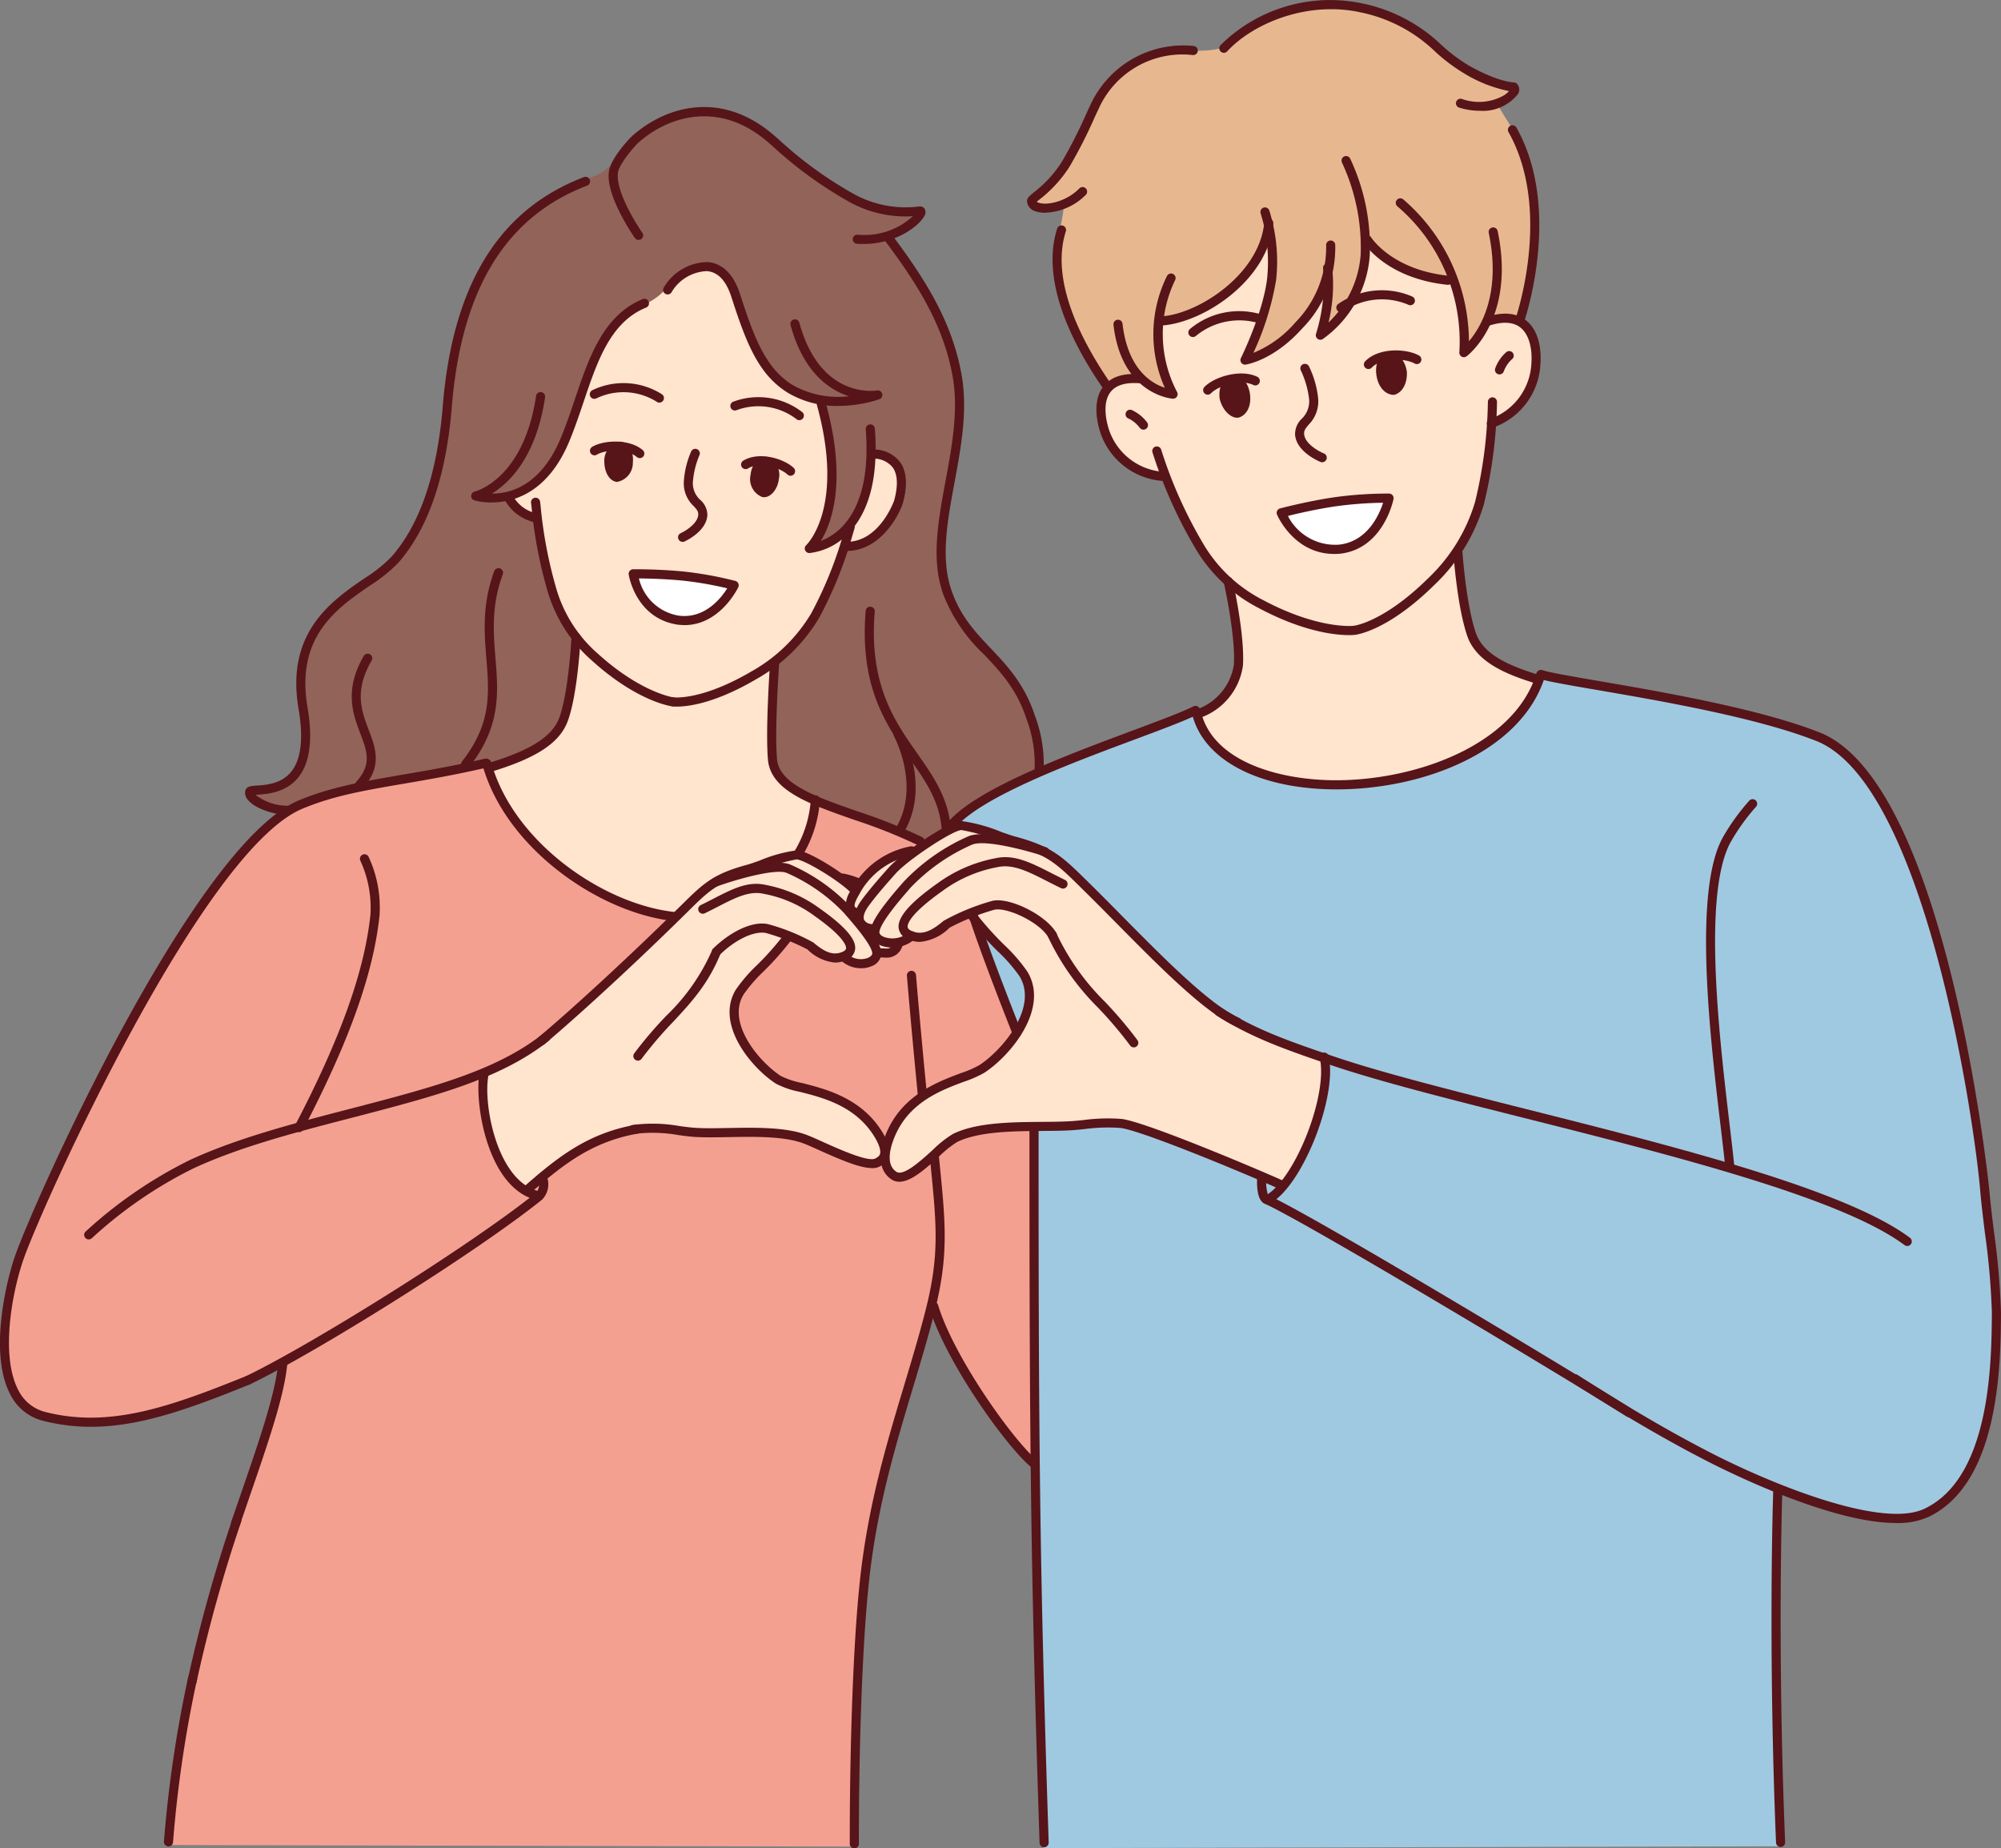 <svg id="グループ_4842" data-name="グループ 4842" xmlns="http://www.w3.org/2000/svg" xmlns:xlink="http://www.w3.org/1999/xlink" width="249.037" height="230.06" viewBox="0 0 249.037 230.06">
  <rect x="0" y="0" width="249.037" height="230.06" fill="#808080" stroke="none"/>
  <defs>
    <clipPath id="clip-path">
      <rect id="長方形_1210" data-name="長方形 1210" width="249.037" height="230.06" fill="none"/>
    </clipPath>
    <clipPath id="clip-path-3">
      <rect id="長方形_1207" data-name="長方形 1207" width="16.049" height="18.895" fill="none"/>
    </clipPath>
    <clipPath id="clip-path-4">
      <rect id="長方形_1208" data-name="長方形 1208" width="14.878" height="24.609" fill="none"/>
    </clipPath>
  </defs>
  <g id="グループ_4841" data-name="グループ 4841" clip-path="url(#clip-path)">
    <g id="グループ_4840" data-name="グループ 4840" transform="translate(0 0)">
      <g id="グループ_4839" data-name="グループ 4839" clip-path="url(#clip-path)">
        <path id="パス_10862" data-name="パス 10862" d="M213.84,182.584a4.382,4.382,0,0,0-2.9-1.67c-.185-.051-3.292-1.457-3.292-1.825,0-1.1,3.267-.843,4.148-1.5,1.8-1.351,2.335-1.7,2.615-3.995.713-5.849-2.045-10.556,1.522-15.55,3.851-5.391,10.524-6.613,13.125-13.838a49.458,49.458,0,0,0,3.314-13.035c.506-3.491.679-10.151,2.708-14.608a28.53,28.53,0,0,1,11.137-12.865c3.82-2.266,4.72-1.117,7.546-4.285s4.309-4.517,6.769-5.217a12.789,12.789,0,0,1,11.136,2.449,58.5,58.5,0,0,0,12.447,8.51c1.069.534,6.881,1.3,6.881,1.3l-3.521,2.823,2.441,4.034s2.011,3.593,3.043,5.1c2.975,4.348,3.326,10.539,2.819,13.71-.637,3.991-2.716,14.528-1.654,20.611.683,3.918,3.218,5.937,4.364,7.312s5.628,6.032,6.363,8.969c.673,2.692,1.312,5.943.8,8.243-1.229,5.575-6.032,9.342-10.477,13.432-1.238,1.139-4.839,3.006-5.56,4.448Z" transform="translate(-176.757 -79.841)" fill="#926359"/>
        <path id="パス_10863" data-name="パス 10863" d="M23.966,773.3A64.41,64.41,0,0,1,26.19,756.06c1.941-8.1,2.993-14.96,5.885-22.766,1.53-4.13,4.739-11.93,5.762-17.344.81-4.289.288-2.643-1.021-1.869-5.706,3.372-18.234,6.912-23.562,6.564-3.455-.225-7.483.583-9.074-5.327a45.348,45.348,0,0,1-.692-7.254c.591-6.2,3.039-11.84,5.764-17.4,5.277-10.776,8.4-18.349,14.657-27.969,1.831-2.817,6.18-8.4,7.875-11.258,1.872-3.158,4.167-4.75,6.97-6.827,3.074-2.276,12.214-3.961,16.377-4.339a71.606,71.606,0,0,0,8.38-1.6,41.706,41.706,0,0,0,7.462,11.345A27.483,27.483,0,0,0,83,656.9c5.667,1.491,13.046-1.042,17.278-4.709,3.31-2.868,4.311-8.911,4.311-8.911s13.448,4.762,15.5,7.494c3.282,4.376,4.888,10.237,6.967,15.227a50.84,50.84,0,0,1,4.186,18.891c.306,6.726-.164,15.116.1,21.222.217,4.975.652,18.984.406,19.6-.4.992-3.253-3.13-3.858-4.011-2.324-3.379-5.737-8.428-5.737-8.428s-2.825-7.107-2.894-6.955c-2,4.392-5.435,16.556-6.561,21.222a106.974,106.974,0,0,0-3.012,19.78c-.217,3.865.2,7.569-.606,12.226-.5,2.883.237,13.946.237,13.946Z" transform="translate(-2.961 -543.661)" fill="#f4a091"/>
        <path id="パス_10864" data-name="パス 10864" d="M808.019,711.564c-.939-2.817-.221-6.117-.221-9.086,0-5.81-.312-12.292-.483-18.1-.417-14.18-.309-24.568-.472-39.916-.079-7.42,1.246-17.388-.577-24.677-1.393-5.575.111-3.33-1.655-8.849-1.13-3.531-4.7-11.8-5.4-15.56-.384-2.047-3.341-8.955-2.411-11.126,1.11-2.59,5.1-3.388,7.185-4.59,5.614-3.228,22.53-9.133,22.53-9.133a18.025,18.025,0,0,0,7.557,7.037c3.37,1.605,9.206,2.668,12.86,1.948,9.163-1.808,10.628-1.4,15.552-4.737,7.44-5.038,6.024-8.725,7.764-9.053,1.059-.2,2.173.453,3.7.777,3.544.749,8.132,1.891,10.91,2.049a48.505,48.505,0,0,1,17,3.888c2.673,1.051,6.6,2.727,9.144,6.792a84.83,84.83,0,0,1,5.819,12.648,143.492,143.492,0,0,1,8.38,38.539c.576,6.342,2.658,18.694.506,27.606a29.4,29.4,0,0,1-4.583,9.66c-4.6,7.117-22.05-.556-22.05-.556s-.317,12.607-.265,25.118c.021,5.119,1.215,15.252.866,19.09Z" transform="translate(-678.118 -481.539)" fill="#9fc9e1"/>
        <path id="パス_10865" data-name="パス 10865" d="M875.609,52.824c-1.848,0-4.279-2.73-4.983-4.139-2.251-4.5-5.07-9.827-4.2-15.457.3-1.977.99-4.161.526-4.345-1.094-.433-2.577,1.782-3.73-.524-.512-1.024,2.363-2.184,2.363-2.184a34.2,34.2,0,0,0,3.8-6.691,18.683,18.683,0,0,1,6.264-8.117c5.127-3.618,6.158-.72,11.568-2.144,2.1-.552,1.322-2.063,6.553-4.357,3.167-1.39,9.321-1.174,13.4.168,1.328.437,5.613,4.182,9.272,6.457,3.186,1.98,6.637,2.007,6.5,3.366-.215,2.155-1.82,1.5-1.82,1.5s1.635,2.761,2.153,3.394c1.723,2.107,2.208,6.447,2.39,9.18.3,4.452-.759,10.005-1.915,15.087-.709,3.117-.984,6.019-2.4,8.49-1.768,3.1-3.989,5.942-5.719,9.055Z" transform="translate(-734.757 -3.338)" fill="#e7b890"/>
        <path id="パス_10866" data-name="パス 10866" d="M407.891,286.918c-.658-1.316,4.852-.888,7.69-4.457s2.661-5.713,3.158-9.687a8.508,8.508,0,0,0-1.976-6.7c-2.057-2.742-2.618-10.488-2.618-10.488l-3.421-2.609s4.248-2.481,5.317-4.771c1.495-3.2,3.209-9.356,5.068-12.544,1.356-2.326,1.1-3.032,2.388-4.352a16.411,16.411,0,0,1,3.325-2.5c2.87-1.423,2.36-1.677,3.721-2.507,1.422-.867,2.918-2.164,4.75-2.368,1.912-.213,2.488,1.4,3.321,2.842,2.037,3.525,1.873,6.534,3.531,9.139,1.973,3.1,7.173,4.727,7.173,4.727a9.192,9.192,0,0,1,.862,3.329c.176,3.69.692,6.531.245,10.111-.055.44-2.205,4.657-2.187,4.676.9.9,4.46-1.966,4.9-2.371,1.5-1.376,2.651-9.444,2.651-9.444s2.272.459,2.807,1.315c1.971,3.153.13,6.405-2.038,8.573-1.875,1.876-4.094,1.709-4.244,2.084-.949,2.356-2.754,6.158-3.859,8.368-1.04,2.079-4.845,5.987-4.845,5.987s-.8,10.765.237,13.183c2.054,4.793,6.176.693,3.777,8.29a14.184,14.184,0,0,1-2.2,3.815c-6.032,7.037-12.17,6.8-20.086,4.534-4.644-1.327-13.66-7.325-15.847-12.793Z" transform="translate(-347.169 -190.608)" fill="#ffe4ce"/>
        <path id="パス_10867" data-name="パス 10867" d="M931.406,247.132c3.16-1.727,3.512-2.363,4.405-3.926,2-3.492,1.185-9.4-.465-12.969-.416-.9-1.894-2.068-2.414-2.885-1.481-2.327-5.068-9.791-5.068-9.791s-3.255-.929-4.606-1.529c-2.717-1.208-4.125-5.062-3.594-7.9,1.154-6.154,9.046-.936,9.046-.936l-1.749-5.141-.012-3.951s4.19-.815,5.823-1.877c2.744-1.783,5.186-3.625,6.546-6.451a20.459,20.459,0,0,0,1.327-3.971c.194-.776.493,1.9.454,2.7a51.1,51.1,0,0,1-.209,5.3c-.382,2.678-.475,3.9-1.876,6.124a5.889,5.889,0,0,1-.708,1.581c-.152.173-.705,1.2-.478,1.235,2.613.415,7.159-4.651,8.231-6.308.547-.844.887-1.354,1.375-2.233.06-.107.712-1.531.759-1.391.269.808-1.348,6.508-.963,6.7,1.584.792,4.524-5.6,4.725-6.333.092-.338.794-4.991.8-4.989,1.623.2,2.29,2.024,3.756,2.948,1.489.939,3.777.983,5.538,1.3,1.211.22,1.682.546,1.49.546a34.264,34.264,0,0,1,1.28,4.9c.226,1.934-.491,3.741.228,4.1.3.152,1.384-1.545,1.572-1.827,1.632-2.448,1.831-3.66,4.675-2.321a7.671,7.671,0,0,1,2.156,2.1c.364.641.2,2.608.365,3.328,1.124,5.062-5.4,7.553-5.4,7.553a87.069,87.069,0,0,1-1.2,8.811c-.7,3.188-2.3,4.295-3.058,7.338-.539,2.16.608,7.494,2.262,10.758a7.975,7.975,0,0,0,2.03,2.421,41.788,41.788,0,0,0,5.807,2.738,17.784,17.784,0,0,1-2.85,4.734,21.637,21.637,0,0,1-8.1,5.286c-8.406,2.6-20.882,5.173-28.589-1.249Z" transform="translate(-782.766 -158.051)" fill="#ffe4ce"/>
        <path id="パス_10868" data-name="パス 10868" d="M407.848,736.132c-1.461-.471-3.2-2.79-4.116-5.795a37.426,37.426,0,0,1-1.286-8.323,86.049,86.049,0,0,0,8.711-4.951,73.773,73.773,0,0,0,11.134-10.483,67.43,67.43,0,0,1,6.339-6.266c3.051-2.441,9.629-6.24,13.547-5.18a13.385,13.385,0,0,1,4.734,2.632c.681.5,1.957.272,2.945.121,1.574-.241.83-1.732,2.356-2.514,1.873-.96,1.983-.54,3.967-.7,1.26-.1,4.484-3.086,5.6-3.342,1.54-.352,3.627,1.266,5.44,1.405,5.611.432,9.894,5,14.035,9.452a123.917,123.917,0,0,0,10.551,10.33,24.87,24.87,0,0,0,6.987,4c1.742.656,8.467,3.843,8.467,3.843a9.249,9.249,0,0,1,.037,4.911c-.448,1.764-4.785,10.519-4.785,10.519s-10-4.537-15.432-5.838c-.914-.219-2.853-1.658-5.158-1.788-2.663-.151-5.719,1-6.719.577-4.321-1.82-1.653-5.892-2.723-9.664-1.031-3.635-2.073-9.688-4.8-12.356-1.083-1.062-2.749-3.074-4.039-4.258-.9-.827-2.01,1.191-3,.957-.485-.114-2.849,1.592-4.808,1.739-1.281.1-1.677,1.3-2.25,2.005-.889,1.1-.751-.905-1.346-.09a3.447,3.447,0,0,1-2.568,1.349c-2.925.171.543-1.542-3.695-.833-2.053.343-4.27-4.211-5.615-2.282-1.137,1.631-5.712,6.076-6.086,8.005a6.658,6.658,0,0,0,1.811,6.484Z" transform="translate(-342.58 -588.451)" fill="#ffe4ce"/>
        <path id="パス_10869" data-name="パス 10869" d="M528.372,834.508c-.866-.814-3.387,1.255-4.224,1.706a58.884,58.884,0,0,0-9.327,5.7c-.686.544-2.946,1.644-2.15,2.963.652,1.081,2.687.084,3.751.023a71.906,71.906,0,0,1,9.9.426c1.3.136,5.65.115,6.926.221,3.32.275,4.453,1.437,7.616,2.456a18.84,18.84,0,0,0,3.374,1.111,4.008,4.008,0,0,0,2.048-.324s1.494,2.065,2.376,2.105c1.632.074,5.238-5.512,8.705-5.649,2.815-.111,6-.728,9.092-.789,2.548-.05,5.035.588,7.2-.523,1.194-.613.411-2.913.251-3.825-.4-2.289-4.194-12.51-7.47-12.659-2.511-.114-2.84,4.827-4.37,6.433a16.527,16.527,0,0,1-3.546,3.321c-2.8,1.733-6.708,3.209-9.317,5.145-1.854,1.375-1.8,3.6-2.793,3.884-1.209.343-1.753-2.508-3.176-3.606-2.614-2.016-7.549-3.116-9.8-3.842Z" transform="translate(-436.266 -704.36)" fill="#ffe4ce"/>
        <path id="パス_10870" data-name="パス 10870" d="M541.4,485.815c1.018.645-4.332,1.135-5.016,1.05a5.842,5.842,0,0,1-4.531-4.081c-.223-.681-.72-.869-.086-1.415.553-.475,11.608.7,11.678.946.37,1.284-2.436,3.252-2.045,3.5" transform="translate(-452.4 -409.668)" fill="#fff"/>
        <path id="パス_10871" data-name="パス 10871" d="M1085.835,419.54c-2.673,1.191-11.177-1.209-7.311-4.33,1.4-1.133,7.36-1.581,9.356-1.59.732,0,1.955-.534,2.19.159.222.659-.766,2-.966,2.462a4.421,4.421,0,0,1-.835,1.688,10.557,10.557,0,0,1-2.435,1.61" transform="translate(-917.243 -351.925)" fill="#fff"/>
        <path id="パス_10872" data-name="パス 10872" d="M137.739,1421.915H137.7a.567.567,0,0,1-.53-.6,152.892,152.892,0,0,1,3.012-20.434.567.567,0,1,1,1.111.229,151.774,151.774,0,0,0-2.991,20.277.567.567,0,0,1-.566.532" transform="translate(-116.766 -1192.104)" fill="#571419"/>
        <path id="パス_10873" data-name="パス 10873" d="M193.816,1158.845a.575.575,0,0,1-.182-.03.567.567,0,0,1-.354-.72q.623-1.832,1.232-3.591c2.264-6.573,4.22-12.249,4.6-16.057a.567.567,0,1,1,1.129.112c-.391,3.94-2.367,9.675-4.654,16.315q-.6,1.754-1.23,3.587a.567.567,0,0,1-.537.384" transform="translate(-164.502 -968.662)" fill="#571419"/>
        <path id="パス_10874" data-name="パス 10874" d="M711.525,1049.627a.567.567,0,0,1-.567-.566c-.017-9.737.294-23.342,1.214-32.322.978-9.532,3.294-17.232,5.533-24.679.967-3.216,1.881-6.254,2.689-9.422,1.741-6.822,1.369-10.566.628-18.026l-.119-1.2a.567.567,0,0,1,1.129-.111l.119,1.2c.73,7.353,1.133,11.4-.658,18.419-.814,3.191-1.732,6.24-2.7,9.468-2.224,7.4-4.524,15.043-5.491,24.468-.917,8.936-1.225,22.495-1.208,32.2a.567.567,0,0,1-.566.568Z" transform="translate(-605.198 -819.567)" fill="#571419"/>
        <path id="パス_10875" data-name="パス 10875" d="M246.927,749.17a.567.567,0,0,1-.5-.829c5.666-10.854,8.649-19.2,9.39-26.254a14.008,14.008,0,0,0-1.262-6.717.567.567,0,0,1,1.016-.5,14.921,14.921,0,0,1,1.375,7.339c-.756,7.205-3.778,15.677-9.512,26.66a.566.566,0,0,1-.5.3" transform="translate(-209.712 -608.257)" fill="#571419"/>
        <path id="パス_10876" data-name="パス 10876" d="M1483.27,1288.907a.567.567,0,0,1-.566-.544c-1-24.337-.359-43.529-.352-43.72a.554.554,0,0,1,.586-.547.567.567,0,0,1,.547.586c-.007.191-.643,19.342.352,43.635a.567.567,0,0,1-.544.59h-.023" transform="translate(-1261.666 -1059.028)" fill="#571419"/>
        <path id="パス_10877" data-name="パス 10877" d="M863.114,1030a.567.567,0,0,1-.566-.549c-1.156-34.953-1.26-51.268-1.26-88.984a.567.567,0,0,1,1.134,0c0,37.7.1,54.011,1.259,88.947a.567.567,0,0,1-.548.585h-.019" transform="translate(-733.166 -800.084)" fill="#571419"/>
        <path id="パス_10878" data-name="パス 10878" d="M1430.332,715.02a.567.567,0,0,1-.564-.513c-.132-1.366-.34-3.126-.582-5.164-1.283-10.839-3.431-28.979.216-35.788a26.814,26.814,0,0,1,3.35-4.685.567.567,0,1,1,.841.761,25.556,25.556,0,0,0-3.191,4.459c-3.479,6.495-1.357,24.413-.09,35.12.242,2.044.452,3.811.585,5.188a.567.567,0,0,1-.51.619l-.055,0" transform="translate(-1215.049 -569.213)" fill="#571419"/>
        <path id="パス_10879" data-name="パス 10879" d="M793.774,605.843a.567.567,0,0,1-.421-.947c3.682-4.086,14.717-8.2,22.774-11.207,3.28-1.223,6.113-2.279,7.623-3.031a.567.567,0,1,1,.505,1.016c-1.564.778-4.422,1.845-7.732,3.079-7.948,2.964-18.833,7.023-22.328,10.9a.566.566,0,0,1-.422.187" transform="translate(-675.213 -502.744)" fill="#571419"/>
        <path id="パス_10880" data-name="パス 10880" d="M1015.436,575.556c-.29,0-.578,0-.865-.01-9.145-.214-15.7-3.765-17.1-9.267a.567.567,0,1,1,1.1-.28c1.518,5.962,9.272,8.255,16.023,8.413,10.414.226,22.97-4.333,25.7-13.295a.567.567,0,1,1,1.085.331c-2.85,9.349-15.049,14.108-25.948,14.108" transform="translate(-849.08 -477.306)" fill="#571419"/>
        <path id="パス_10881" data-name="パス 10881" d="M665.02,673.092a.567.567,0,0,1-.489-.854,14.283,14.283,0,0,0,1.994-6.376.567.567,0,0,1,1.132.062,15.423,15.423,0,0,1-2.147,6.887.567.567,0,0,1-.49.28" transform="translate(-565.612 -566.356)" fill="#571419"/>
        <path id="パス_10882" data-name="パス 10882" d="M427.438,655.178a.519.519,0,0,1-.058,0c-9.195-.931-21-8.975-23.907-19.466a.567.567,0,0,1,1.093-.3c2.788,10.044,14.107,17.747,22.929,18.641a.567.567,0,0,1-.056,1.131" transform="translate(-343.436 -540.532)" fill="#571419"/>
        <path id="パス_10883" data-name="パス 10883" d="M461.871,442.368a.545.545,0,0,1-.076-.005c-.176-.023-4.377-.635-9.968-5.71a18.266,18.266,0,0,1-5.56-8.828,55.832,55.832,0,0,1-1.94-10.346l-.057-.448a.567.567,0,0,1,1.125-.142l.056.448a55.081,55.081,0,0,0,1.892,10.133,17.034,17.034,0,0,0,5.243,8.341c5.3,4.814,9.32,5.422,9.36,5.428a.567.567,0,0,1-.076,1.129" transform="translate(-378.178 -354.452)" fill="#571519"/>
        <path id="パス_10884" data-name="パス 10884" d="M567.855,387.106a.567.567,0,0,1-.233-1.084c.594-.268,2.144-1.209,2.18-2.324.008-.4-.182-.62-.577-1.049A3.886,3.886,0,0,1,568,379.7a11.113,11.113,0,0,1,.9-3.8.567.567,0,1,1,1.066.387,10.559,10.559,0,0,0-.835,3.4,2.783,2.783,0,0,0,.928,2.2,2.521,2.521,0,0,1,.877,1.847c-.066,2.059-2.735,3.278-2.849,3.329a.564.564,0,0,1-.231.05" transform="translate(-482.9 -319.664)" fill="#571519"/>
        <path id="パス_10885" data-name="パス 10885" d="M505.585,371.884a2.4,2.4,0,0,1,1.975-2.386c.977.1,1.73,1.167,1.578,2.631a2.394,2.394,0,0,1-1.975,2.386c-.977-.1-1.595-1.276-1.578-2.631" transform="translate(-430.376 -314.533)" fill="#571519" fill-rule="evenodd"/>
        <path id="パス_10886" data-name="パス 10886" d="M426.208,416.864a.578.578,0,0,1-.169-.026c-.053-.017-.115-.034-.185-.053a5.6,5.6,0,0,1-3.582-2.657.567.567,0,1,1,.979-.573,4.429,4.429,0,0,0,2.909,2.137c.082.023.155.043.217.062a.567.567,0,0,1-.168,1.109" transform="translate(-359.39 -351.797)" fill="#571519"/>
        <path id="パス_10887" data-name="パス 10887" d="M502.11,322.909a.564.564,0,0,1-.315-.1,7.788,7.788,0,0,0-7.519-.437.567.567,0,0,1-.52-1.008,8.933,8.933,0,0,1,8.67.5.567.567,0,0,1-.316,1.038" transform="translate(-420.046 -272.793)" fill="#571519"/>
        <path id="パス_10888" data-name="パス 10888" d="M704.813,388.716h-.076a.567.567,0,0,1,.007-1.134c.022,0,.047,0,.07,0,4.067,0,5.868-5.056,5.885-5.108.355-1.258.623-3.022-.161-4.138a3.042,3.042,0,0,0-2.42-1.112.567.567,0,1,1,.079-1.132,4.107,4.107,0,0,1,3.269,1.592c.824,1.172.933,2.944.316,5.124-.556,1.669-2.871,5.908-6.97,5.908" transform="translate(-599.427 -320.146)" fill="#571519"/>
        <path id="パス_10889" data-name="パス 10889" d="M499.721,371.53a.565.565,0,0,1-.369-.137c-1.241-1.064-3.935-.934-4.971-.288a.567.567,0,0,1-.6-.962c1.365-.851,4.616-1.063,6.31.389a.567.567,0,0,1-.37,1" transform="translate(-420.101 -314.512)" fill="#571519"/>
        <path id="パス_10890" data-name="パス 10890" d="M560.638,460.021a4.113,4.113,0,0,1-.527-.027.567.567,0,0,1,.153-1.124c.056.006,3.48.378,9.6-3.211a20.051,20.051,0,0,0,7.478-7.259,49.569,49.569,0,0,0,3.739-9.007c.086-.279.179-.6.272-.918.1-.339.2-.678.293-.986a.567.567,0,1,1,1.083.337c-.094.3-.19.634-.287.966s-.19.652-.281.948a50.547,50.547,0,0,1-3.836,9.226,21.2,21.2,0,0,1-7.889,7.673c-5.193,3.044-8.562,3.381-9.8,3.381" transform="translate(-476.375 -372.072)" fill="#571519"/>
        <path id="パス_10891" data-name="パス 10891" d="M631.348,384.974a2.394,2.394,0,0,0-1.443-2.741c-.977-.1-1.932.786-2.085,2.251a2.394,2.394,0,0,0,1.443,2.74c.964.224,1.945-.908,2.084-2.251" transform="translate(-534.412 -325.367)" fill="#571519" fill-rule="evenodd"/>
        <path id="パス_10892" data-name="パス 10892" d="M619.626,334.936a.564.564,0,0,1-.358-.128,7.787,7.787,0,0,0-7.447-1.116.567.567,0,1,1-.425-1.052,8.935,8.935,0,0,1,8.589,1.289.567.567,0,0,1-.359,1.007" transform="translate(-520.145 -282.64)" fill="#571519"/>
        <path id="パス_10893" data-name="パス 10893" d="M626.206,384.128a.565.565,0,0,1-.393-.158c-.841-.807-3.427-1.66-4.9-.753a.567.567,0,0,1-.6-.966c1.955-1.2,5.074-.256,6.28.9a.567.567,0,0,1-.392.976" transform="translate(-527.813 -324.913)" fill="#571519"/>
        <path id="パス_10894" data-name="パス 10894" d="M532.894,483.243a6.7,6.7,0,0,1-.868-.057c-5.226-.808-6.052-6.188-6.059-6.242a.567.567,0,0,1,.555-.647c.032,0,3.281-.033,6.451.3a45.217,45.217,0,0,1,6.263,1.151.567.567,0,0,1,.365.793c-.1.2-2.308,4.708-6.705,4.708m-5.659-5.812a6.117,6.117,0,0,0,4.95,4.632c3.247.423,5.274-2.17,6.043-3.4a44.317,44.317,0,0,0-5.374-.941c-2.232-.231-4.506-.28-5.62-.289" transform="translate(-447.721 -405.444)" fill="#571519"/>
        <path id="パス_10895" data-name="パス 10895" d="M576.566,237.124a11.943,11.943,0,0,1-6.271-1.644c-3.691-2.284-5.188-6.233-7.05-12-.652-1.977-1.667-3.034-3.015-3.139a5.325,5.325,0,0,0-4.388,2.594.567.567,0,1,1-1.009-.518,6.442,6.442,0,0,1,5.485-3.207c1.271.1,3,.859,4.005,3.918,1.786,5.528,3.208,9.305,6.566,11.383a11.465,11.465,0,0,0,7,1.4c-2.517-.817-5.667-3.035-7.254-8.853a.567.567,0,1,1,1.094-.3c2.594,9.509,9.378,8.481,9.667,8.433a.567.567,0,0,1,.291,1.091,16.184,16.184,0,0,1-5.122.834" transform="translate(-472.245 -186.594)" fill="#571519"/>
        <path id="パス_10896" data-name="パス 10896" d="M759.276,263.221h-.016a.567.567,0,0,1-.552-.582,15.95,15.95,0,0,0-1.013-6.527c-1.217-3.7-3.271-5.869-5.257-7.97a20.283,20.283,0,0,1-5.1-7.53c-1.514-4.276-.631-9.047.3-14.1.8-4.32,1.627-8.787.873-13.007-1.1-6.148-4.141-11.163-8.366-16.8a.567.567,0,0,1,.908-.68c4.321,5.768,7.433,10.913,8.575,17.281.79,4.423-.057,8.993-.875,13.413-.907,4.9-1.763,9.525-.35,13.516,1.114,3.176,2.929,5.1,4.85,7.128,2.072,2.191,4.215,4.457,5.511,8.4a17.09,17.09,0,0,1,1.07,6.91.567.567,0,0,1-.567.552" transform="translate(-629.955 -166.672)" fill="#571519"/>
        <path id="パス_10897" data-name="パス 10897" d="M540.849,106.593q-.359,0-.731-.023a.567.567,0,1,1,.069-1.132,8.91,8.91,0,0,0,6.885-2.3,14.415,14.415,0,0,1-7.884-1.762,50.372,50.372,0,0,1-9.637-7.013l-.781-.667c-5.883-4.871-12.029-3.065-15.818.249-.411.335-2.473,2.706-2.585,3.786-.315,2.131,2.083,6.111,3.033,7.467a.567.567,0,0,1-.929.651c-.15-.214-3.671-5.276-3.229-8.26.164-1.591,2.6-4.206,2.979-4.511,4.123-3.609,10.84-5.58,17.278-.251l.788.673a48.807,48.807,0,0,0,9.425,6.87,13.329,13.329,0,0,0,7.988,1.575l.148-.014a.681.681,0,0,1,.669.267.856.856,0,0,1-.043.957c-.624,1.127-3.364,3.439-7.625,3.439" transform="translate(-433.457 -76.229)" fill="#571519"/>
        <path id="パス_10898" data-name="パス 10898" d="M396.743,275.368a7.882,7.882,0,0,1-2.136-.265.567.567,0,0,1,.041-1.092c.246-.062,6.107-1.637,7.641-11.9a.567.567,0,0,1,1.122.168c-1.116,7.465-4.467,10.667-6.615,11.981,2.3.027,6.233-1.006,8.708-7.255.6-1.472,1.122-3.024,1.629-4.526,1.728-5.127,3.516-10.428,8.432-12.422a.567.567,0,1,1,.426,1.051c-4.434,1.8-6.061,6.625-7.783,11.734-.512,1.517-1.041,3.087-1.651,4.586-2.7,6.819-7.172,7.936-9.812,7.936" transform="translate(-335.572 -212.828)" fill="#571519"/>
        <path id="パス_10899" data-name="パス 10899" d="M210.283,227.3c-1.606,0-3.993-.772-4.877-1.846a1.325,1.325,0,0,1-.337-1.151c.153-.558.689-.594,1.432-.644,1.156-.078,3.091-.207,4.316-1.765,1.21-1.538,1.506-4.159.88-7.789-1.61-9.491,4.067-13.4,8.211-16.249a18.125,18.125,0,0,0,3.333-2.651c3.526-3.99,5.672-10.211,6.383-18.495,1.188-15.312,6.951-24.733,17.614-28.795a.567.567,0,0,1,.4,1.06c-10.212,3.89-15.736,12.992-16.888,27.827-.733,8.536-2.973,14.977-6.659,19.148a19.1,19.1,0,0,1-3.544,2.839c-4.11,2.828-9.224,6.347-7.736,15.123.682,3.959.31,6.88-1.107,8.681-1.538,1.955-3.876,2.112-5.132,2.2l-.229.016a6.463,6.463,0,0,0,4.012,1.358.567.567,0,0,1,.024,1.134h-.1" transform="translate(-174.542 -125.882)" fill="#571519"/>
        <path id="パス_10900" data-name="パス 10900" d="M673.873,353.34a.567.567,0,0,1-.379-.989c.046-.043,4.847-4.638,1.329-17.408a.567.567,0,1,1,1.093-.3c2.677,9.716.76,14.947-.612,17.195a7.418,7.418,0,0,0,2.924-2.068c2.177-2.5,3.075-6.476,2.669-11.833a.567.567,0,0,1,1.131-.086c.431,5.691-.568,9.961-2.97,12.692a7.974,7.974,0,0,1-5.157,2.8h-.03" transform="translate(-573.147 -284.507)" fill="#571519"/>
        <path id="パス_10901" data-name="パス 10901" d="M733.615,535.731a.567.567,0,0,1-.564-.517c-.307-3.431-2-5.844-3.961-8.638-2.938-4.187-6.269-8.934-5.489-18.385a.567.567,0,1,1,1.13.093c-.746,9.043,2.459,13.61,5.287,17.64,1.969,2.806,3.829,5.456,4.163,9.189a.567.567,0,0,1-.514.615l-.051,0" transform="translate(-615.863 -432.152)" fill="#571519"/>
        <path id="パス_10902" data-name="パス 10902" d="M748.517,623.285a.567.567,0,0,1-.5-.84c2.621-4.776.145-10.145-.378-11.172a.567.567,0,0,1,1.011-.514c.568,1.117,3.257,6.956.361,12.233a.567.567,0,0,1-.5.294" transform="translate(-636.374 -519.641)" fill="#571519"/>
        <path id="パス_10903" data-name="パス 10903" d="M295.244,563.882a.567.567,0,0,1-.42-.948c1.988-2.194,1.374-3.814.525-6.056-.908-2.395-2.037-5.375.429-9.639a.567.567,0,0,1,.982.568c-2.2,3.8-1.258,6.274-.351,8.668.841,2.218,1.71,4.512-.745,7.22a.566.566,0,0,1-.421.186" transform="translate(-250.509 -465.593)" fill="#571519"/>
        <path id="パス_10904" data-name="パス 10904" d="M386.368,500.343a.567.567,0,0,1-.446-.916c3.675-4.7,3.372-8.444,3.022-12.775-.268-3.317-.546-6.746.977-10.9a.567.567,0,0,1,1.065.39c-1.438,3.921-1.171,7.225-.912,10.419.354,4.377.689,8.512-3.258,13.564a.566.566,0,0,1-.447.218" transform="translate(-328.411 -404.664)" fill="#571519"/>
        <path id="パス_10905" data-name="パス 10905" d="M406.228,546.737a.567.567,0,0,1-.163-1.11c5.284-1.59,8.017-3.336,8.861-5.66,1.166-3.211,1.516-9.969,1.519-10.037a.567.567,0,1,1,1.133.057c-.014.284-.362,7-1.586,10.368-.992,2.73-3.863,4.632-9.6,6.359a.57.57,0,0,1-.164.024" transform="translate(-345.317 -450.641)" fill="#571519"/>
        <path id="パス_10906" data-name="パス 10906" d="M660.863,574.119a.567.567,0,0,1-.254-.06,66.8,66.8,0,0,0-7.956-3.169c-5.46-1.908-10.175-3.555-10.7-7.24-.381-3.522.216-11.978.242-12.336a.567.567,0,1,1,1.131.081c-.006.087-.616,8.712-.248,12.114.425,2.982,4.839,4.525,9.949,6.31a67.679,67.679,0,0,1,8.09,3.225.567.567,0,0,1-.255,1.074" transform="translate(-546.351 -468.854)" fill="#571519"/>
        <path id="パス_10907" data-name="パス 10907" d="M71,889.777a.567.567,0,0,1-.4-.969A55.29,55.29,0,0,1,83.572,879.9c5.9-2.738,13.032-4.585,19.926-6.372,2.591-.672,5.269-1.366,7.791-2.087,5.789-1.654,11.764-3.681,16.253-7.272a.567.567,0,1,1,.708.886c-4.645,3.716-10.747,5.79-16.65,7.477-2.535.724-5.221,1.421-7.818,2.094-6.845,1.774-13.923,3.608-19.733,6.3A53.916,53.916,0,0,0,71.4,889.612a.566.566,0,0,1-.4.165" transform="translate(-59.956 -735.513)" fill="#571419"/>
        <path id="パス_10908" data-name="パス 10908" d="M437.675,949.7a.567.567,0,0,1-.374-.994c4.239-3.72,7.956-6.65,13.921-7.709a.567.567,0,1,1,.2,1.117c-5.675,1.009-9.266,3.844-13.371,7.445a.566.566,0,0,1-.374.141" transform="translate(-372.085 -801.013)" fill="#571419"/>
        <path id="パス_10909" data-name="パス 10909" d="M11.317,717.947a23.922,23.922,0,0,1-5.93-.738A6.233,6.233,0,0,1,1.3,713.955c-2.73-5.1-.5-14.234.592-17.324,2.572-7.288,22.288-51.2,35.291-56.645,3.988-1.671,8.123-2.378,12.912-3.2,2.987-.51,6.372-1.089,10.228-1.984a.567.567,0,1,1,.257,1.1c-3.889.9-7.292,1.484-10.294,2-4.914.839-8.8,1.5-12.664,3.124-12.449,5.217-32.213,49.042-34.66,55.976C1.457,701.284.036,709.182,2.3,713.42a5.141,5.141,0,0,0,3.361,2.69c7.943,2.016,15.373-.588,25-4.487a.567.567,0,1,1,.426,1.051c-7.452,3.017-13.622,5.273-19.777,5.273" transform="translate(0 -540.363)" fill="#571419"/>
        <path id="パス_10910" data-name="パス 10910" d="M407.657,911.735a.585.585,0,0,1-.129-.015c-6.271-1.458-7.8-12.352-7.167-15.7a.567.567,0,1,1,1.114.212c-.677,3.567,1.1,13.17,6.31,14.38a.567.567,0,0,1-.128,1.12" transform="translate(-340.693 -762.342)" fill="#571419"/>
        <path id="パス_10911" data-name="パス 10911" d="M1330.228,666.7c-8.109,0-20.813-6.306-23.671-7.779-5.144-2.653-10.415-5.737-16.587-9.7a.567.567,0,1,1,.613-.955c6.141,3.948,11.382,7.014,16.494,9.651,7.367,3.8,21.272,9.55,26.656,7.019,8.27-3.89,8.373-18.273,8.417-24.414a91.64,91.64,0,0,0-.876-9.989c-.229-1.888-.446-3.67-.567-5.1-.834-9.859-7.088-50.826-20.424-56.076-7.436-2.927-19.376-4.982-27.278-6.341-3.558-.612-6.13-1.055-7.142-1.382a.567.567,0,0,1,.348-1.079c.936.3,3.606.761,6.987,1.343,7.947,1.367,19.958,3.434,27.5,6.4,15.887,6.254,21.1,56.532,21.139,57.036.12,1.413.335,3.185.563,5.062a92.3,92.3,0,0,1,.885,10.134c-.045,6.355-.152,21.239-9.068,25.432a9.424,9.424,0,0,1-3.988.742" transform="translate(-1094.248 -477.14)" fill="#571419"/>
        <path id="パス_10912" data-name="パス 10912" d="M1102.172,872.318a.563.563,0,0,1-.339-.113c-7.855-5.871-28.84-11.16-47.355-15.826-9.325-2.35-18.134-4.57-24.044-6.584-5.994-2.042-9.888-3.432-14.24-6.176a.567.567,0,1,1,.605-.96c4.253,2.681,7.907,3.986,14,6.062,5.866,2,14.653,4.213,23.955,6.557,18.618,4.693,39.72,10.011,47.757,16.018a.567.567,0,0,1-.34,1.021" transform="translate(-864.804 -717.235)" fill="#571419"/>
        <path id="パス_10913" data-name="パス 10913" d="M988.516,396.989c-1.537,0-5.528-.343-11.144-3.326a19.531,19.531,0,0,1-8.088-7.688,56.958,56.958,0,0,1-5.209-11.722.567.567,0,0,1,1.073-.368,55.949,55.949,0,0,0,5.092,11.481,18.292,18.292,0,0,0,7.662,7.295c6.827,3.627,11.133,3.178,11.175,3.173a.567.567,0,0,1,.131,1.127,6.418,6.418,0,0,1-.692.03" transform="translate(-820.637 -317.94)" fill="#571519"/>
        <path id="パス_10914" data-name="パス 10914" d="M1086.885,316.7a.567.567,0,0,1-.21-.04c-.123-.049-3.012-1.226-3.174-3.395a2.669,2.669,0,0,1,.846-2,2.994,2.994,0,0,0,.9-2.4,11.286,11.286,0,0,0-1.049-3.638.567.567,0,1,1,1.049-.431,11.844,11.844,0,0,1,1.134,4.041,4.107,4.107,0,0,1-1.172,3.159c-.4.473-.609.74-.581,1.185.09,1.207,1.808,2.155,2.463,2.418a.568.568,0,0,1-.211,1.094" transform="translate(-922.32 -259.161)" fill="#571519"/>
        <path id="パス_10915" data-name="パス 10915" d="M1020.237,316.624c-.209-1.431.4-2.716,1.422-3,1.041-.152,2.1.755,2.333,2.317s-.4,2.716-1.422,3c-.911.133-1.993-.9-2.333-2.317" transform="translate(-868.435 -266.958)" fill="#571519" fill-rule="evenodd"/>
        <path id="パス_10916" data-name="パス 10916" d="M925.815,326.188h-.034a8.847,8.847,0,0,1-7.962-5.94c-.381-1.131-1.11-3.965.35-5.842.911-1.171,2.449-1.682,4.579-1.521a.567.567,0,0,1-.086,1.131c-1.725-.132-2.936.233-3.6,1.086-1.154,1.484-.422,4.037-.17,4.784a7.72,7.72,0,0,0,6.954,5.17.567.567,0,0,1-.033,1.133" transform="translate(-780.843 -266.316)" fill="#571519"/>
        <path id="パス_10917" data-name="パス 10917" d="M994.788,263.32a.567.567,0,0,1-.376-.991,9.531,9.531,0,0,1,9.1-1.757.567.567,0,0,1-.38,1.069,8.5,8.5,0,0,0-7.964,1.536.564.564,0,0,1-.376.143" transform="translate(-846.325 -221.37)" fill="#571519"/>
        <path id="パス_10918" data-name="パス 10918" d="M1241.448,276.654a.567.567,0,0,1-.194-1.1,7.718,7.718,0,0,0,5.181-6.944c.14-2.022-.377-3.684-1.382-4.464-.9-.7-2.234-.768-3.953-.2a.567.567,0,1,1-.355-1.077c2.1-.694,3.786-.565,5,.383,1.879,1.46,1.9,4.276,1.818,5.419a8.837,8.837,0,0,1-5.925,7.951.571.571,0,0,1-.194.035" transform="translate(-1055.844 -223.391)" fill="#571519"/>
        <path id="パス_10919" data-name="パス 10919" d="M943.919,345.3a.566.566,0,0,1-.451-.222,3.864,3.864,0,0,0-1.387-1.158.567.567,0,0,1,.355-1.077,4.926,4.926,0,0,1,1.932,1.546.567.567,0,0,1-.45.911" transform="translate(-801.609 -291.821)" fill="#571519"/>
        <path id="パス_10920" data-name="パス 10920" d="M1251.31,296.656a.567.567,0,0,1-.53-.768,4.921,4.921,0,0,1,1.409-2.035.567.567,0,1,1,.649.93,3.856,3.856,0,0,0-1,1.507.569.569,0,0,1-.53.366" transform="translate(-1064.687 -250.054)" fill="#571519"/>
        <path id="パス_10921" data-name="パス 10921" d="M1007.2,315.119a.567.567,0,0,1-.409-.96c1.185-1.236,4.483-2.3,6.608-1.252a.567.567,0,0,1-.5,1.016c-1.583-.786-4.373.068-5.285,1.02a.565.565,0,0,1-.409.175" transform="translate(-856.893 -265.996)" fill="#571519"/>
        <path id="パス_10922" data-name="パス 10922" d="M1075.27,420.487c-5.04,0-7.094-4.847-7.116-4.9a.567.567,0,0,1,.379-.764c.034-.009,3.4-.9,6.773-1.393a48.35,48.35,0,0,1,6.8-.456.568.568,0,0,1,.549.679c-.051.251-1.294,6.161-6.6,6.8-.268.026-.529.038-.782.038m-5.768-4.738a6.608,6.608,0,0,0,6.428,3.573c3.509-.42,4.956-3.749,5.425-5.209a47.631,47.631,0,0,0-5.885.441c-2.417.353-4.83.915-5.968,1.2m5.886-1.756h0Z" transform="translate(-909.224 -351.542)" fill="#571519"/>
        <path id="パス_10923" data-name="パス 10923" d="M1130.393,361.987a.567.567,0,0,1-.064-1.131c.064-.008,3.728-.527,9.15-5.878a21.536,21.536,0,0,0,5.863-9.53,55.947,55.947,0,0,0,1.593-12.469.581.581,0,0,1,.589-.544.567.567,0,0,1,.544.59,56.955,56.955,0,0,1-1.635,12.733,22.684,22.684,0,0,1-6.159,10.029c-5.762,5.688-9.654,6.178-9.817,6.2a.541.541,0,0,1-.063,0" transform="translate(-961.758 -282.983)" fill="#571519"/>
        <path id="パス_10924" data-name="パス 10924" d="M1155.108,296.865c-.21-1.431-1.162-2.488-2.222-2.466s-1.8,1.326-1.571,2.888,1.161,2.488,2.221,2.466c1.022-.282,1.651-1.437,1.572-2.888" transform="translate(-980.015 -250.605)" fill="#571519" fill-rule="evenodd"/>
        <path id="パス_10925" data-name="パス 10925" d="M1118.614,245.536a.567.567,0,0,1-.335-1.025,9.533,9.533,0,0,1,9.219-.923.567.567,0,1,1-.479,1.028,8.384,8.384,0,0,0-8.071.81.566.566,0,0,1-.334.11" transform="translate(-951.731 -206.679)" fill="#571519"/>
        <path id="パス_10926" data-name="パス 10926" d="M1141.652,295.519a.567.567,0,0,1-.407-.962c1.7-1.754,5.164-1.591,6.71-.714a.567.567,0,1,1-.559.987c-1.1-.622-4.034-.826-5.336.517a.565.565,0,0,1-.407.172" transform="translate(-971.342 -249.587)" fill="#571519"/>
        <path id="パス_10927" data-name="パス 10927" d="M1176.24,185.691a.567.567,0,0,1-.563-.639,22.114,22.114,0,0,0-7.721-18.145.567.567,0,1,1,.744-.856,23.464,23.464,0,0,1,8.168,17.654c1.5-1.763,4.028-6.01,2.465-13.484a.567.567,0,1,1,1.11-.232c2.259,10.8-3.612,15.4-3.863,15.588a.568.568,0,0,1-.343.115" transform="translate(-994.05 -141.231)" fill="#571519"/>
        <path id="パス_10928" data-name="パス 10928" d="M938.983,244.4h-.032c-.064,0-6.386-.461-7.386-9.2a.567.567,0,0,1,1.127-.129c.651,5.691,3.632,7.437,5.261,7.968a16.328,16.328,0,0,1,.269-13.908.567.567,0,0,1,1.015.508,15.476,15.476,0,0,0,.233,13.907.567.567,0,0,1-.488.856" transform="translate(-792.986 -194.776)" fill="#571519"/>
        <path id="パス_10929" data-name="パス 10929" d="M887.179,208.88a.565.565,0,0,1-.469-.248c-3.668-5.377-7.6-13.148-5.529-19.63a.567.567,0,1,1,1.08.346c-1.936,6.045,1.86,13.476,5.385,18.645a.567.567,0,0,1-.468.887" transform="translate(-749.611 -160.552)" fill="#571519"/>
        <path id="パス_10930" data-name="パス 10930" d="M1263.076,129.624a.568.568,0,0,1-.539-.745c.46-1.4,4.346-13.91-.889-23.2a.567.567,0,0,1,.988-.557c5.474,9.711,1.455,22.664.979,24.109a.567.567,0,0,1-.539.39" transform="translate(-1073.908 -89.242)" fill="#571519"/>
        <path id="パス_10931" data-name="パス 10931" d="M1052.592,13.793a8.869,8.869,0,0,1-2.566-.394.567.567,0,0,1,.328-1.086,6.277,6.277,0,0,0,5.268-.459,2.55,2.55,0,0,0,.6-.518,17.073,17.073,0,0,1-5.6-2.212,22,22,0,0,1-3.526-2.642,18.8,18.8,0,0,0-9.394-4.952c-6.586-1.427-13.307,1.361-16.54,4.853a.567.567,0,1,1-.832-.77A19.372,19.372,0,0,1,1037.94.422a20.008,20.008,0,0,1,9.9,5.2,21.125,21.125,0,0,0,3.345,2.515c3.665,2.078,5.586,2.119,5.616,2.119h.007a.566.566,0,0,1,.378.145,1.041,1.041,0,0,1,.123,1.353,5.583,5.583,0,0,1-4.713,2.037" transform="translate(-868.421 -0.002)" fill="#571519"/>
        <path id="パス_10932" data-name="パス 10932" d="M861.553,58.7a3.529,3.529,0,0,1-1.245-.2,1.392,1.392,0,0,1-1-1.184c-.047-.436.284-.7.872-1.179a14.863,14.863,0,0,0,3.458-3.784,58.83,58.83,0,0,0,3.028-5.951c.2-.435.383-.829.54-1.159a12.7,12.7,0,0,1,12.855-7.3.567.567,0,0,1-.146,1.125,11.414,11.414,0,0,0-11.687,6.666c-.152.321-.333.711-.533,1.143a59.466,59.466,0,0,1-3.1,6.082,16.1,16.1,0,0,1-3.7,4.058c-.134.109-.28.227-.383.317a.809.809,0,0,0,.2.1c1.027.392,3.462-.091,5.1-1.763a.567.567,0,0,1,.811.793,7.513,7.513,0,0,1-5.069,2.231" transform="translate(-731.482 -32.218)" fill="#571519"/>
        <path id="パス_10933" data-name="パス 10933" d="M1038.373,193.11a.567.567,0,0,1-.508-.819c.028-.055,2.734-5.555,3.259-9.87a20.321,20.321,0,0,0-.8-8.13.567.567,0,0,1,1.071-.374,21.113,21.113,0,0,1,.855,8.64,35.344,35.344,0,0,1-2.831,9.085,13.809,13.809,0,0,0,5.213-3.778,13.386,13.386,0,0,0,3.842-9.586.567.567,0,1,1,1.129-.108,14.327,14.327,0,0,1-4.135,10.461c-3.515,3.922-6.871,4.452-7.012,4.473a.593.593,0,0,1-.082.006" transform="translate(-883.426 -147.723)" fill="#571519"/>
        <path id="パス_10934" data-name="パス 10934" d="M1101.437,153.423a.567.567,0,0,1-.539-.744,21,21,0,0,0,.879-8.113.567.567,0,0,1,1.123-.164,19.737,19.737,0,0,1-.454,6.881,13.047,13.047,0,0,0,4.008-8.454,25.006,25.006,0,0,0-2.324-11.45.567.567,0,0,1,1.013-.511,25.775,25.775,0,0,1,2.442,12.04,14.017,14.017,0,0,1-5.843,10.426.565.565,0,0,1-.306.09" transform="translate(-937.109 -111.135)" fill="#571519"/>
        <path id="パス_10935" data-name="パス 10935" d="M970.127,196.191a.567.567,0,0,1-.052-1.132c4.614-.429,11.991-5.29,12.6-11.64a.567.567,0,0,1,1.129.108c-.668,7.018-8.513,12.187-13.62,12.662l-.053,0" transform="translate(-825.332 -155.697)" fill="#571519"/>
        <path id="パス_10936" data-name="パス 10936" d="M1150.72,202.936a.539.539,0,0,1-.06,0c-7.614-.795-10.352-5.127-10.465-5.311a.567.567,0,0,1,.966-.594c.03.048,2.6,4.045,9.617,4.777a.567.567,0,0,1-.058,1.131" transform="translate(-970.513 -167.489)" fill="#571519"/>
        <path id="パス_10937" data-name="パス 10937" d="M1000.078,500.242a.567.567,0,0,1-.218-1.091,7.031,7.031,0,0,0,4.528-5.5c.238-3.613-1.236-10.2-1.251-10.266a.567.567,0,0,1,1.107-.25c.062.277,1.525,6.814,1.274,10.61a8.068,8.068,0,0,1-5.222,6.452.565.565,0,0,1-.218.044" transform="translate(-850.827 -410.891)" fill="#571519"/>
        <path id="パス_10938" data-name="パス 10938" d="M1226.365,475.844a.564.564,0,0,1-.167-.025c-3.608-1.113-7.119-2.564-8.374-5.613-1.334-3.583-1.8-10.266-1.824-10.548a.567.567,0,1,1,1.132-.077c0,.068.479,6.8,1.749,10.212,1.068,2.6,4.31,3.911,7.652,4.943a.567.567,0,0,1-.167,1.109" transform="translate(-1035.111 -390.765)" fill="#571519"/>
        <path id="パス_10939" data-name="パス 10939" d="M556.237,809.973c-1.473,0-3.765-.966-6.5-2.194-.806-.363-1.5-.676-2.017-.871-2.411-.914-6.091-.849-9.334-.789-1.521.027-2.956.053-4.165-.021-.672-.042-1.357-.134-2.083-.232a18.066,18.066,0,0,0-5.532-.133.567.567,0,0,1-.183-1.119,19.009,19.009,0,0,1,5.867.129c.7.095,1.37.184,2,.223,1.163.072,2.577.047,4.074.02,3.348-.06,7.142-.129,9.757.863.547.207,1.257.527,2.081.9,1.971.886,5.64,2.536,6.482,2.015l.07-.042c.249-.149.43-.276.493-.549s.039-.974-.878-2.374c-2.36-3.6-6.256-4.591-9.1-5.312a10.916,10.916,0,0,1-2.991-1.023c-3.013-1.944-7.576-7.359-5.011-11.659a19.038,19.038,0,0,1,2.666-3.1,36.111,36.111,0,0,0,3.314-3.739.567.567,0,0,1,.914.673,37.089,37.089,0,0,1-3.415,3.858,18.437,18.437,0,0,0-2.5,2.891c-2.142,3.591,2.044,8.442,4.652,10.124a10.68,10.68,0,0,0,2.655.878c2.855.724,7.169,1.819,9.77,5.79.887,1.355,1.225,2.417,1.034,3.249a1.969,1.969,0,0,1-1.016,1.268l-.057.035a1.97,1.97,0,0,1-1.047.249" transform="translate(-447.713 -664.589)" fill="#571419"/>
        <path id="パス_10940" data-name="パス 10940" d="M449.616,735.7a.567.567,0,0,1-.365-1c4.456-3.746,11.628-10.373,17.442-16.114l.3-.292c2.813-2.782,3.977-3.933,8.294-5.1.267-.072.821-.265,1.462-.489a18.225,18.225,0,0,1,4.719-1.3c1.509.1,6.254,3.108,7.67,4.676a.567.567,0,1,1-.842.76c-1.377-1.525-5.882-4.238-6.9-4.3a23.181,23.181,0,0,0-4.272,1.237c-.69.241-1.234.43-1.539.513-4.028,1.089-5.053,2.1-7.792,4.811l-.3.293c-5.833,5.76-13.033,12.411-17.51,16.175a.565.565,0,0,1-.365.133" transform="translate(-382.25 -605.578)" fill="#571419"/>
        <path id="パス_10941" data-name="パス 10941" d="M601.227,749.322a5.576,5.576,0,0,1-3.43-1.627,26.6,26.6,0,0,0-5.149-2.047c-1.464-.312-3.842.807-5.782,2.723a.567.567,0,0,1-.8-.807c1.857-1.834,4.683-3.478,6.816-3.025a25.078,25.078,0,0,1,5.641,2.287c1.285,1.078,2.32,1.655,3.506,1.208.352-.132.542-.29.565-.47.025-.2-.047-1.311-3.927-4.048a15.358,15.358,0,0,0-6.349-2.756c-1.774-.4-3.515.495-5.716,1.626-.5.259-1.032.53-1.59.8a.567.567,0,0,1-.5-1.02c.55-.268,1.071-.535,1.568-.791,2.406-1.235,4.306-2.211,6.483-1.724a16.534,16.534,0,0,1,6.754,2.936c4.154,2.929,4.5,4.324,4.4,5.118a1.737,1.737,0,0,1-1.29,1.388,3.386,3.386,0,0,1-1.2.227" transform="translate(-497.295 -629.516)" fill="#571419"/>
        <path id="パス_10942" data-name="パス 10942" d="M613.783,735.018a3.656,3.656,0,0,1-2.434-.913.567.567,0,0,1,.752-.85,2.476,2.476,0,0,0,2.563.459c.321-.143.514-.349.515-.55,0-.376-.418-1.49-3.264-4.728-.143-.163-.242-.276-.281-.325a21.894,21.894,0,0,0-7.125-4.966c-1.358-.541-6,.734-8.6,1.665a.567.567,0,1,1-.382-1.068c.731-.261,7.206-2.527,9.4-1.651a22.923,22.923,0,0,1,7.594,5.317c.033.042.119.139.243.279,2.46,2.8,3.553,4.49,3.546,5.485a1.8,1.8,0,0,1-1.188,1.578,3.344,3.344,0,0,1-1.343.268" transform="translate(-506.618 -614.505)" fill="#571419"/>
        <path id="パス_10943" data-name="パス 10943" d="M530.443,806.909a.567.567,0,0,1-.457-.9,49.894,49.894,0,0,1,3.983-4.673,25.441,25.441,0,0,0,5.7-8.142.567.567,0,1,1,1.051.428c-1.54,3.783-3.665,6.068-5.915,8.487a49.069,49.069,0,0,0-3.9,4.57.567.567,0,0,1-.458.232" transform="translate(-451.054 -674.899)" fill="#571419"/>
        <path id="パス_10944" data-name="パス 10944" d="M703.892,732.684a.568.568,0,0,1-.232-.05,8.966,8.966,0,0,0-1.99-.629.567.567,0,1,1,.212-1.114,10.087,10.087,0,0,1,2.242.708.567.567,0,0,1-.233,1.085" transform="translate(-596.9 -622.158)" fill="#571419"/>
        <path id="パス_10945" data-name="パス 10945" d="M786.489,796.523a.57.57,0,0,1-.232-.05c-4.705-2.109-17.061-7.216-19.633-7.531a22.177,22.177,0,0,0-4.538.148c-.54.055-1.043.105-1.479.134-1.09.071-2.351.081-3.685.091-3.736.029-7.971.062-10.655,1.392a13.713,13.713,0,0,0-2.259,1.825c-2,1.816-4.269,3.874-5.882,2.82-.869-.568-2.119-2.046-.728-5.565,1.935-4.892,6.416-6.566,9.381-7.674a13.366,13.366,0,0,0,2.277-.988c2.831-1.839,7.364-7.134,5.018-11.041a20,20,0,0,0-2.726-3.129,40.065,40.065,0,0,1-3.707-4.162.567.567,0,1,1,.911-.675,39.194,39.194,0,0,0,3.605,4.043,20.558,20.558,0,0,1,2.889,3.34c2.774,4.619-2.13,10.47-5.372,12.576a13.875,13.875,0,0,1-2.5,1.1c-2.943,1.1-6.973,2.606-8.723,7.029-.574,1.452-.99,3.359.293,4.2.88.578,3.058-1.4,4.5-2.71a13.744,13.744,0,0,1,2.517-2c2.918-1.446,7.292-1.48,11.15-1.51,1.318-.01,2.563-.02,3.621-.089.425-.028.914-.078,1.439-.131a22.923,22.923,0,0,1,4.791-.145c3.007.368,16.725,6.172,19.959,7.621a.567.567,0,0,1-.233,1.085" transform="translate(-627.174 -648.553)" fill="#571419"/>
        <path id="パス_10946" data-name="パス 10946" d="M762.63,712.476a.559.559,0,0,1-.227-.048c-3.824-1.678-9.474-7.4-14.939-12.933-1.438-1.456-2.8-2.831-4.1-4.109l-.32-.315c-2.982-2.93-4.1-4.027-8.475-5.2-.329-.088-.916-.291-1.659-.547A24.2,24.2,0,0,0,728.257,688c-1.154.079-6.641,3.708-8.154,5.394-1.1,1.222-2.352,2.651-3.334,3.981-.568.769-.785,1.411-.611,1.809a1.1,1.1,0,0,0,.883.511.567.567,0,0,1-.125,1.127,2.142,2.142,0,0,1-1.8-1.184c-.243-.556-.312-1.517.738-2.938,1.011-1.368,2.287-2.822,3.4-4.065,1.469-1.636,7.292-5.657,8.921-5.768a20.194,20.194,0,0,1,5.1,1.389c.693.239,1.291.446,1.581.524,4.666,1.246,5.928,2.486,8.977,5.483l.32.314c1.309,1.285,2.67,2.663,4.111,4.123,5.138,5.2,10.962,11.1,14.587,12.691a.567.567,0,0,1-.228,1.086" transform="translate(-608.612 -584.689)" fill="#571419"/>
        <path id="パス_10947" data-name="パス 10947" d="M754.431,727.74a3.612,3.612,0,0,1-1.275-.238,1.837,1.837,0,0,1-1.371-1.461c-.174-1.329,1.372-3.132,4.726-5.512a17.85,17.85,0,0,1,7.286-3.193c2.335-.532,4.39.514,6.99,1.839.541.276,1.106.564,1.7.852a.567.567,0,0,1-.493,1.022c-.605-.292-1.179-.584-1.726-.863-2.395-1.22-4.287-2.182-6.224-1.743a16.665,16.665,0,0,0-6.881,3.012c-4.108,2.915-4.3,4.136-4.258,4.44.028.214.244.4.643.546,1.3.485,2.477-.18,3.838-1.328a27.782,27.782,0,0,1,6.079-2.486c2.189-.475,6.73,1.824,7.963,4.032a.567.567,0,1,1-.99.553c-1.063-1.9-5.148-3.818-6.733-3.477a28.876,28.876,0,0,0-5.588,2.244,5.984,5.984,0,0,1-3.691,1.762" transform="translate(-639.942 -610.508)" fill="#571419"/>
        <path id="パス_10948" data-name="パス 10948" d="M730.8,712.093a3.8,3.8,0,0,1-1.516-.3,1.785,1.785,0,0,1-1.206-1.574c-.011-1.065,1.163-2.89,3.808-5.918.134-.154.228-.261.264-.307a24.76,24.76,0,0,1,8.186-5.767c2.353-.949,8.9,1.143,9.636,1.385a.567.567,0,0,1-.353,1.078c-1.9-.621-7.189-2.082-8.86-1.411a23.781,23.781,0,0,0-7.717,5.415c-.042.053-.148.176-.3.353-3.08,3.526-3.532,4.746-3.528,5.16,0,.293.407.494.53.549a3.069,3.069,0,0,0,3.094-.544.567.567,0,0,1,.755.847,4.2,4.2,0,0,1-2.791,1.031" transform="translate(-619.768 -594.156)" fill="#571419"/>
        <path id="パス_10949" data-name="パス 10949" d="M887.237,793.056a.566.566,0,0,1-.457-.231,51.136,51.136,0,0,0-4.017-4.732,30.943,30.943,0,0,1-6.2-8.785.567.567,0,0,1,1.026-.483,29.589,29.589,0,0,0,6,8.5,52.19,52.19,0,0,1,4.1,4.831.567.567,0,0,1-.456.9" transform="translate(-746.123 -662.693)" fill="#571419"/>
        <path id="パス_10950" data-name="パス 10950" d="M708.586,716.875a.566.566,0,0,1-.209-.04,1.5,1.5,0,0,1-.924-.893,3.225,3.225,0,0,1,.643-2.447c.07-.122.135-.237.19-.341a10.557,10.557,0,0,1,7.2-5.066.567.567,0,0,1,.215,1.114,9.491,9.491,0,0,0-6.409,4.479c-.06.114-.132.241-.209.375-.252.442-.673,1.181-.558,1.51.011.03.044.124.272.214a.567.567,0,0,1-.209,1.094" transform="translate(-602.146 -602.747)" fill="#571419"/>
        <path id="パス_10951" data-name="パス 10951" d="M790.526,1110.007a.564.564,0,0,1-.349-.12c-2.9-2.266-10.651-12.923-12.781-19.935a.567.567,0,1,1,1.085-.33c2.035,6.7,9.658,17.235,12.394,19.371a.567.567,0,0,1-.35,1.014" transform="translate(-661.733 -927.192)" fill="#571419"/>
        <path id="パス_10952" data-name="パス 10952" d="M732.037,788.409c-.052,0-.248,0-1.243-.049a.567.567,0,0,1,.05-1.133s1.06.047,1.186.048c.251-.008.625-.093.835-.726a.567.567,0,0,1,1.076.359,2,2,0,0,1-1.887,1.5h-.017" transform="translate(-621.623 -669.215)" fill="#571419"/>
        <path id="パス_10953" data-name="パス 10953" d="M760.673,828.282a.567.567,0,0,1-.564-.512s-.106-1.083-.266-2.764c-.257-2.691-.739-7.833-1.086-12.044a.567.567,0,1,1,1.13-.093c.347,4.2.829,9.341,1.085,12.03.161,1.68.266,2.762.266,2.762a.567.567,0,0,1-.509.62l-.056,0" transform="translate(-645.885 -691.507)" fill="#571419"/>
        <path id="パス_10954" data-name="パス 10954" d="M816.9,779.212a.567.567,0,0,1-.527-.357c-.036-.09-3.623-9.075-5.357-14.362a.567.567,0,0,1,1.078-.354c1.723,5.254,5.3,14.2,5.333,14.295a.567.567,0,0,1-.527.778" transform="translate(-690.348 -650.136)" fill="#571419"/>
        <path id="パス_10955" data-name="パス 10955" d="M1052.924,899.251a.9.9,0,0,1-.452-.122c-.755-.437-.827-2.015-.8-2.916a.552.552,0,0,1,.582-.551.567.567,0,0,1,.552.582,5.791,5.791,0,0,0,.2,1.8c3.621-2.388,7.509-12.556,6.465-16.977a.567.567,0,0,1,1.1-.26c1.157,4.9-3.081,15.833-7.086,18.276a1.068,1.068,0,0,1-.56.171" transform="translate(-895.224 -749.407)" fill="#571419"/>
        <path id="パス_10956" data-name="パス 10956" d="M1101.276,1027.416a.563.563,0,0,1-.306-.09c-5.648-3.621-40.1-24.323-45.059-26.487a.567.567,0,1,1,.454-1.04c5.157,2.251,39.449,22.873,45.217,26.571a.567.567,0,0,1-.307,1.045" transform="translate(-898.549 -851.034)" fill="#571419"/>
        <g id="グループ_4835" data-name="グループ 4835" transform="translate(21.543 184.461)" opacity="0">
          <g id="グループ_4834" data-name="グループ 4834">
            <g id="グループ_4833" data-name="グループ 4833" clip-path="url(#clip-path-3)">
              <path id="パス_10957" data-name="パス 10957" d="M153.183,1272.4a.565.565,0,0,1-.41-.175c-.693-.724-.716-2.437-.05-3.665,1.58-2.912,7.915-2.335,8.774-2.242a15.521,15.521,0,0,1,4.279.536,2.173,2.173,0,0,1,1.39,1.672,3.031,3.031,0,0,1-1.245,2.615,4.643,4.643,0,0,1-2.194.8l-.129.021a.567.567,0,1,1-.193-1.117l.133-.023a3.714,3.714,0,0,0,1.662-.56,1.979,1.979,0,0,0,.842-1.585,1.065,1.065,0,0,0-.725-.789,14.648,14.648,0,0,0-3.857-.439.507.507,0,0,1-.058,0c-1.782-.2-6.632-.282-7.681,1.652a2.606,2.606,0,0,0-.127,2.341.567.567,0,0,1-.41.959" transform="translate(-151.135 -1262.317)" fill="#571419"/>
              <path id="パス_10958" data-name="パス 10958" d="M172.524,1245.4a.567.567,0,0,1-.558-.47,3.705,3.705,0,0,1,2.691-4.45,12.749,12.749,0,0,1,7.057.113,2.206,2.206,0,0,1,1.634,1.773,2.529,2.529,0,0,1-1.284,2.27,3.643,3.643,0,0,1-1.51.453c-.167.024-.333.049-.489.081a.567.567,0,0,1-.232-1.11c.178-.037.367-.065.557-.093a2.855,2.855,0,0,0,1.047-.276,1.459,1.459,0,0,0,.783-1.2c-.049-.446-.592-.717-.911-.839a11.547,11.547,0,0,0-6.278-.1,2.607,2.607,0,0,0-1.948,3.185.567.567,0,0,1-.462.655.586.586,0,0,1-.1.008" transform="translate(-167.862 -1240.026)" fill="#571419"/>
              <path id="パス_10959" data-name="パス 10959" d="M148.233,1302.311a.565.565,0,0,1-.374-.141c-1.17-1.027-.589-3.542.037-4.546,1.039-1.666,4.5-1.835,8.1-1.772,1.732.031,3.593.177,4.266,1.033a2.462,2.462,0,0,1-.646,3.325,7.932,7.932,0,0,1-3.824,1.369.56.56,0,0,1-.588-.546.567.567,0,0,1,.546-.588,6.894,6.894,0,0,0,3.161-1.124c.519-.412.833-1.26.459-1.736-.129-.164-.718-.552-3.393-.6-1.551-.027-6.273-.112-7.115,1.238-.479.768-.79,2.621-.252,3.094a.567.567,0,0,1-.374.994" transform="translate(-146.833 -1287.538)" fill="#571419"/>
              <path id="パス_10960" data-name="パス 10960" d="M146.887,1331.867a.632.632,0,0,1-.065,0,1.95,1.95,0,0,1-1.878-1.553c-.3-1.062-.053-2.546.792-3.064,1.525-.935,5.865-1.934,8.13-1.355a2.251,2.251,0,0,1,1.486.988,1.676,1.676,0,0,1,.122,1.4,3.607,3.607,0,0,1-1.961,1.916,13.553,13.553,0,0,1-1.87.534c-.246.059-.482.115-.688.169-.451.118-.9.243-1.321.361a13.292,13.292,0,0,1-2.74.6Zm5.382-5.015a14.888,14.888,0,0,0-5.939,1.361,1.986,1.986,0,0,0-.293,1.79c.205.727.659.727.808.727a.534.534,0,0,1,.06,0,14.521,14.521,0,0,0,2.425-.562c.431-.121.882-.247,1.339-.366.213-.056.457-.114.711-.175a13.257,13.257,0,0,0,1.692-.476,2.534,2.534,0,0,0,1.329-1.234.543.543,0,0,0-.032-.478,1.282,1.282,0,0,0-.782-.452,5.423,5.423,0,0,0-1.316-.138" transform="translate(-144.822 -1312.973)" fill="#571419"/>
            </g>
          </g>
        </g>
        <path id="パス_10961" data-name="パス 10961" d="M204.5,1007.638a.567.567,0,0,1-.246-1.078c7.924-3.809,27.586-16.022,36.089-22.826a1.7,1.7,0,0,0,.2-1.732.567.567,0,1,1,1.085-.332,2.719,2.719,0,0,1-.575,2.95c-8.553,6.844-28.333,19.129-36.306,22.963a.563.563,0,0,1-.245.056" transform="translate(-173.595 -835.299)" fill="#571419"/>
        <g id="グループ_4838" data-name="グループ 4838" transform="translate(20.914 185.132)" opacity="0">
          <g id="グループ_4837" data-name="グループ 4837">
            <g id="グループ_4836" data-name="グループ 4836" clip-path="url(#clip-path-4)">
              <path id="パス_10962" data-name="パス 10962" d="M196.17,1272.657a.566.566,0,0,1-.406-.171,12.8,12.8,0,0,0-2.777-2.172,6.288,6.288,0,0,1-2.4-2.2.567.567,0,0,1,.961-.6,5.233,5.233,0,0,0,2.029,1.832,13.955,13.955,0,0,1,2.994,2.346.567.567,0,0,1-.406.963" transform="translate(-183.081 -1263.872)" fill="#571419"/>
              <path id="パス_10963" data-name="パス 10963" d="M173.055,1257.542a1.62,1.62,0,0,1-.185-.011,14.223,14.223,0,0,1-7.881-4.914,4.568,4.568,0,0,1-1.148-3.4l.017-.12a4.658,4.658,0,0,1,1.511-3.037c.942-.863,3.931-1.411,4.521-1.512a.567.567,0,0,1,.192,1.118,11.859,11.859,0,0,0-3.946,1.23,3.539,3.539,0,0,0-1.154,2.359l-.018.128a3.686,3.686,0,0,0,.928,2.547c1.712,2.244,5.23,4.249,7.115,4.476a1.1,1.1,0,0,0,.947-.667c.351-.71.058-1.624-.8-2.509a.567.567,0,1,1,.813-.792c1.729,1.775,1.281,3.251,1.008,3.8a2.264,2.264,0,0,1-1.914,1.3" transform="translate(-160.354 -1244.539)" fill="#571419"/>
              <path id="パス_10964" data-name="パス 10964" d="M161.055,1296.06c-1.117,0-3.064-.755-6.769-3.694-.146-.116-.306-.238-.474-.366-1.177-.9-2.788-2.125-3.081-3.824-.381-2.208,1.826-3.928,1.92-4a.567.567,0,0,1,.691.9c-.018.014-1.757,1.379-1.493,2.907.217,1.26,1.624,2.332,2.651,3.116.174.133.34.259.492.379,4.862,3.857,6.192,3.53,6.483,3.338a1.932,1.932,0,0,0,.2-2.181,5.469,5.469,0,0,0-1.621-1.854.567.567,0,0,1,.651-.929,6.567,6.567,0,0,1,2.007,2.324,2.947,2.947,0,0,1-.611,3.587,1.815,1.815,0,0,1-1.044.3" transform="translate(-149.185 -1278.179)" fill="#571419"/>
              <path id="パス_10965" data-name="パス 10965" d="M151.931,1330.259c-1.588,0-3.963-1.786-4.673-2.351a31.335,31.335,0,0,1-2.9-2.52,4.33,4.33,0,0,1-1.033-3.682,2.6,2.6,0,0,1,1.852-1.89.567.567,0,1,1,.348,1.079,1.494,1.494,0,0,0-1.1,1.087,3.246,3.246,0,0,0,.749,2.618,30.5,30.5,0,0,0,2.792,2.42c1.664,1.323,3.282,2.157,4.038,2.1.18-.015.356-.182.471-.445a1.987,1.987,0,0,0-.343-1.973,15.891,15.891,0,0,0-1.413-1.7l-.167-.172a.567.567,0,1,1,.818-.785l.159.164a16.709,16.709,0,0,1,1.5,1.794,3.144,3.144,0,0,1,.485,3.123,1.752,1.752,0,0,1-1.411,1.12q-.083.007-.17.007" transform="translate(-142.839 -1308.595)" fill="#571419"/>
              <path id="パス_10966" data-name="パス 10966" d="M145.638,1361.739a1.6,1.6,0,0,1-.244-.019c-1.831-.286-3.525-2.576-3.542-2.6-.577-.789-2.333-3.189-.313-5.606a.567.567,0,1,1,.87.727c-1.017,1.216-.91,2.475.358,4.209a5.828,5.828,0,0,0,2.8,2.148.857.857,0,0,0,.784-.461c.21-.363.515-1.437-1.2-3.571a.567.567,0,0,1,.885-.71c2.073,2.584,1.7,4.148,1.294,4.849a2.028,2.028,0,0,1-1.7,1.032" transform="translate(-140.593 -1337.13)" fill="#571419"/>
            </g>
          </g>
        </g>
        <path id="パス_10967" data-name="パス 10967" d="M157.375,1289.18a.552.552,0,0,1-.121-.013.567.567,0,0,1-.434-.674,185.115,185.115,0,0,1,5.618-20.205.567.567,0,0,1,1.063.4,183.793,183.793,0,0,0-5.572,20.049.567.567,0,0,1-.554.447" transform="translate(-133.481 -1079.308)" fill="#571419"/>
      </g>
    </g>
  </g>
</svg>
